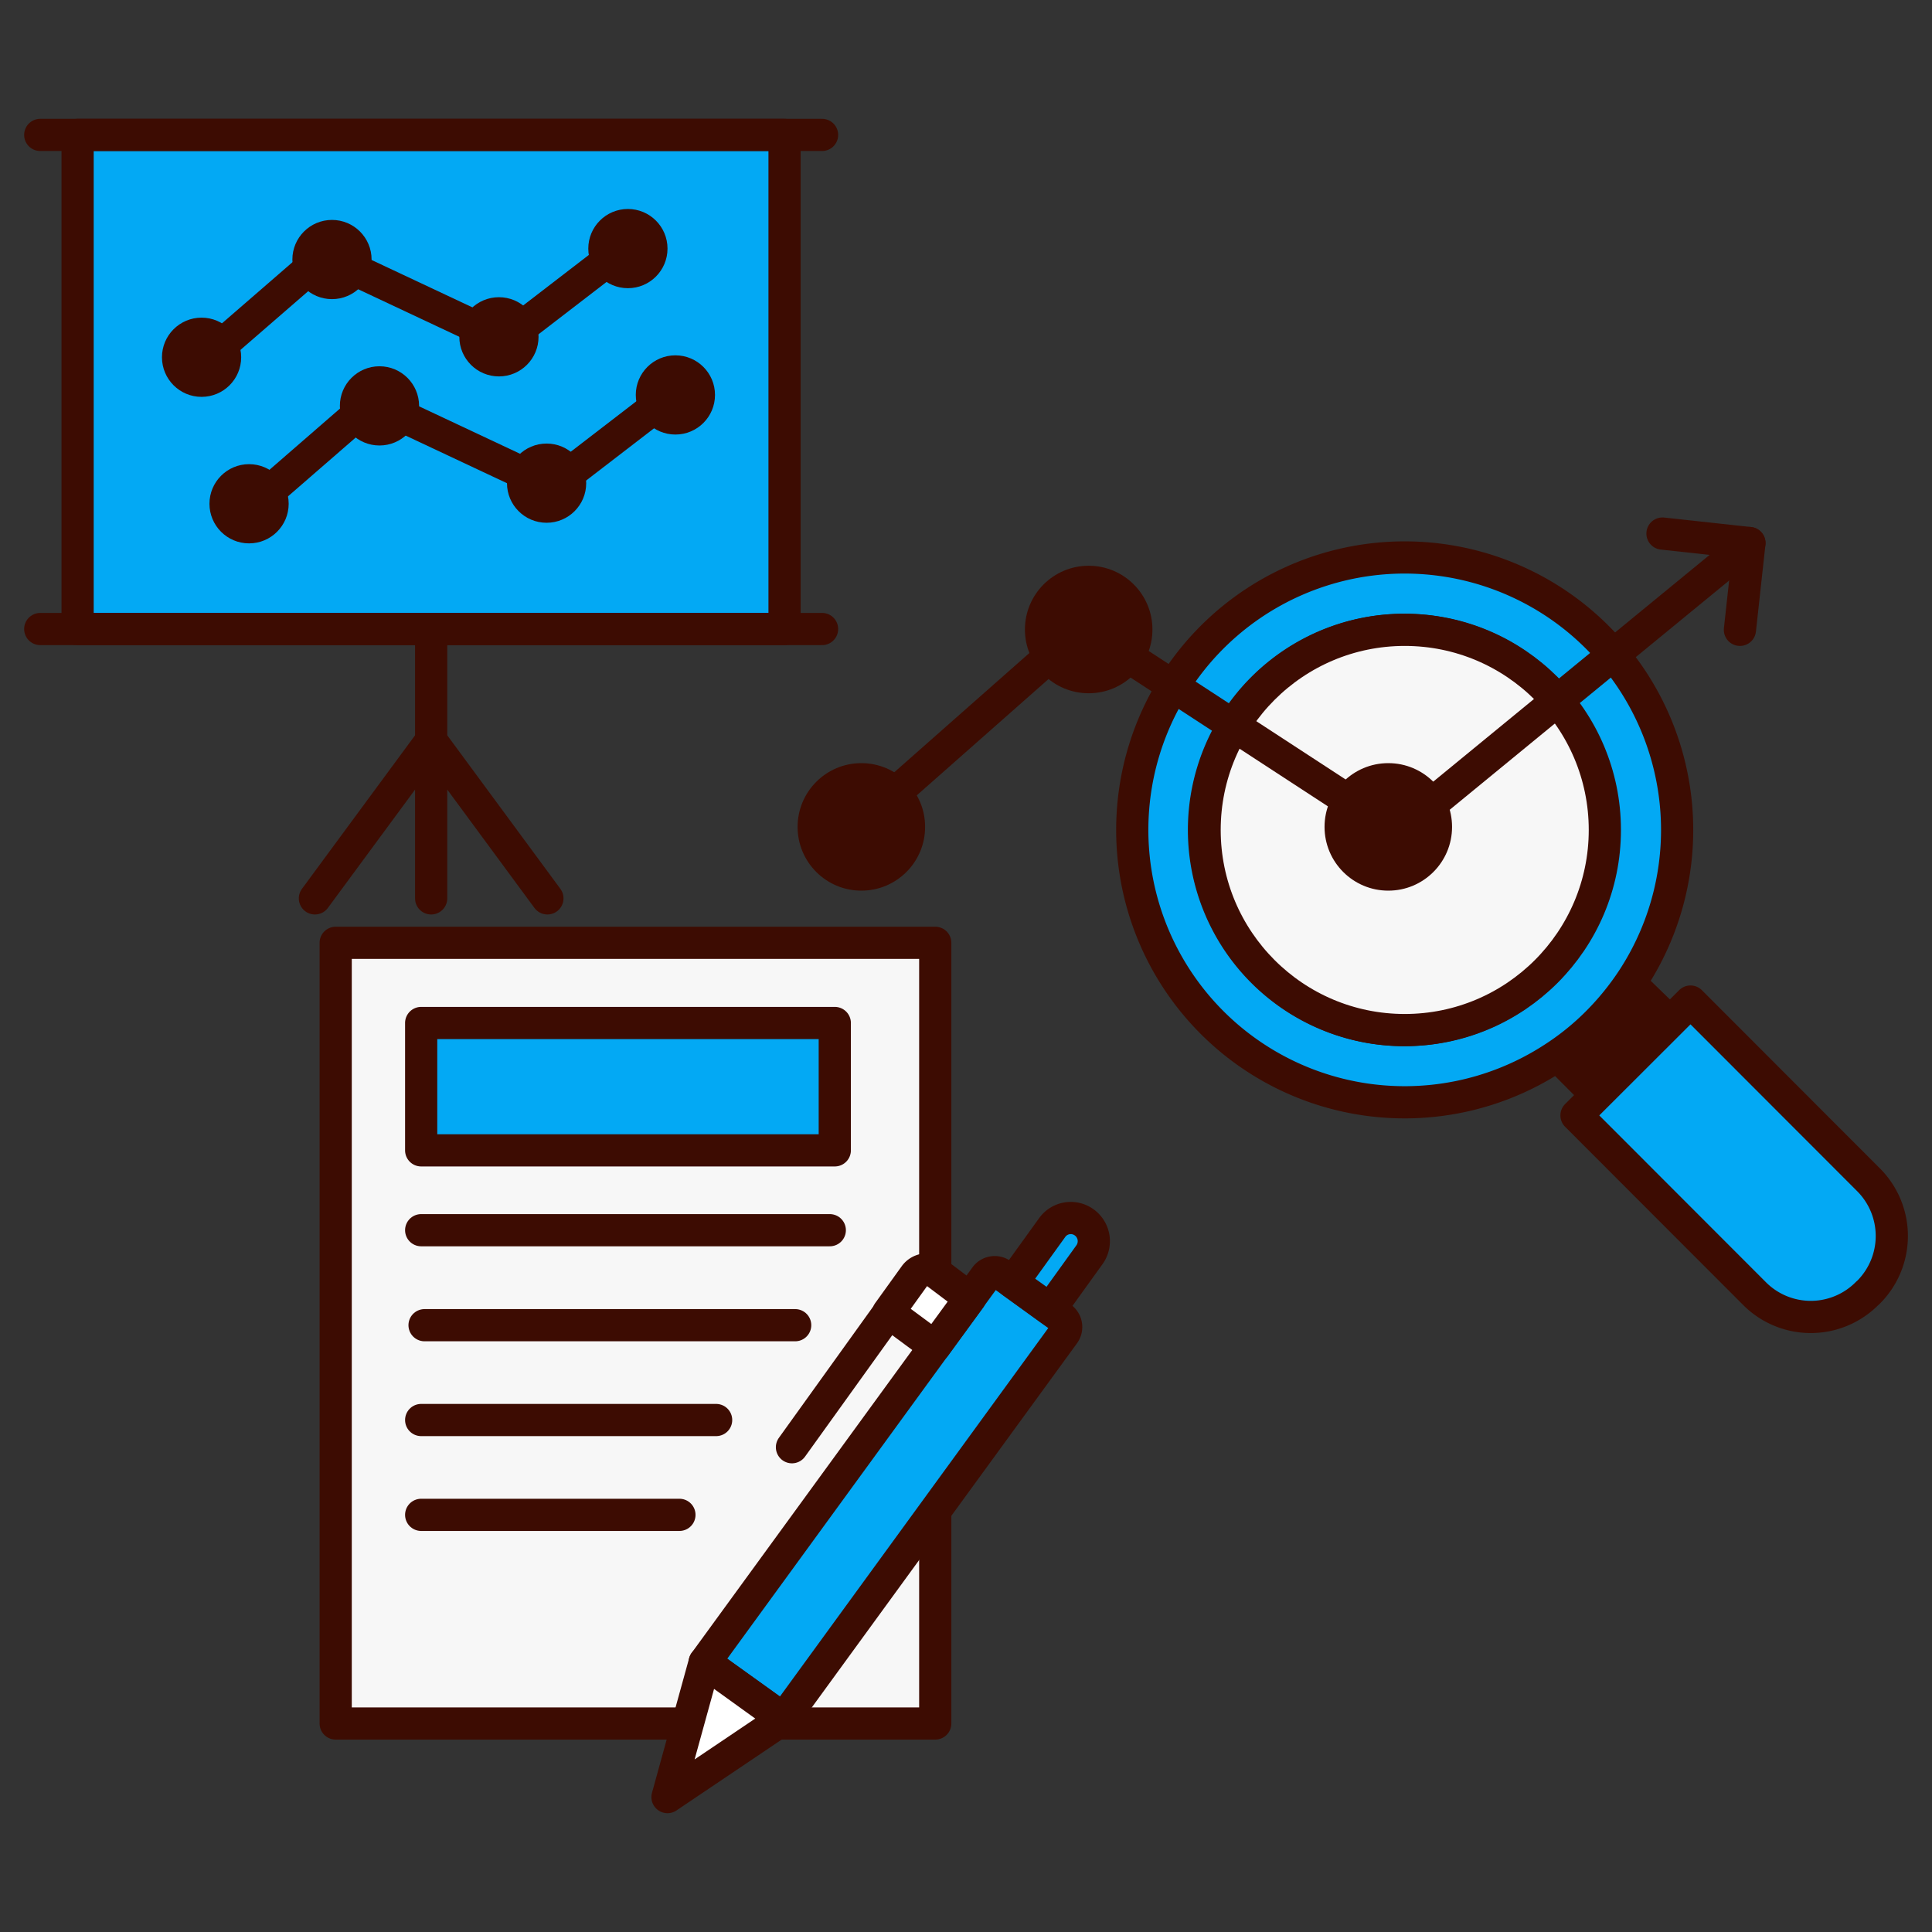 <svg id="Layer_1" data-name="Layer 1" xmlns="http://www.w3.org/2000/svg" viewBox="0 0 120 120"><rect x="0" y="0" width="120" height="120" fill="#333333" stroke="none"/><defs><style>.cls-1{fill:#03a9f4}.cls-1,.cls-2,.cls-3,.cls-5,.cls-7{stroke:#3d0c02;stroke-linecap:round;stroke-linejoin:round;stroke-width:2px}.cls-2{fill:#4395d1}.cls-3{fill:none}.cls-4{fill:#3d0c02}.cls-5{fill:#f7f7f7}.cls-7{fill:#fff}</style></defs><path class="cls-1" d="M4.82 8.38h43.91v30.69H4.82z"/><path class="cls-2" d="M2.5 8.38h48.56M51.06 39.07H2.5M26.78 39.07V55.8M19.56 55.8l7.22-9.8ZM34 55.8 26.78 46Z"/><path class="cls-3" d="m12.26 22.73 7.9-6.85 11.17 5.25 7.45-5.73"/><circle class="cls-4" cx="12.52" cy="22.19" r="2.46"/><circle class="cls-4" cx="20.62" cy="16.12" r="2.46"/><circle class="cls-4" cx="30.99" cy="20.92" r="2.46"/><circle class="cls-4" cx="39" cy="15.44" r="2.46"/><path class="cls-3" d="m15.21 31.83 7.9-6.86 11.17 5.25 7.45-5.73"/><circle class="cls-4" cx="15.47" cy="31.29" r="2.46"/><circle class="cls-4" cx="23.57" cy="25.21" r="2.46"/><circle class="cls-4" cx="33.95" cy="30.01" r="2.46"/><circle class="cls-4" cx="41.95" cy="24.53" r="2.46"/><path class="cls-1" d="M99.22 39.59a16.92 16.92 0 1 0-2.78 26.16 16.35 16.35 0 0 0 2.78-2.24 17.2 17.2 0 0 0 2.24-2.77 16.93 16.93 0 0 0-2.24-21.15ZM96 60.34a12.43 12.43 0 1 1 0-17.58 12.46 12.46 0 0 1 0 17.58Z"/><circle class="cls-5" cx="87.25" cy="51.55" r="12.43"/><path d="m103.61 63.36-4.55 4.54-2.26-2.27a15 15 0 0 0 2.51-2 15.43 15.43 0 0 0 2-2.5Z" style="fill:#3d0c02;stroke:#3d0c02;stroke-linecap:round;stroke-linejoin:round;stroke-width:2px"/><path class="cls-1" d="m116.05 80.27-.08.07a4.93 4.93 0 0 1-7 0L97.92 69.28l7.08-7.07 11.06 11.07a4.94 4.94 0 0 1-.01 6.99Z"/><path class="cls-3" d="m53.2 51.37 14.06-12.41 19.51 12.73 21.89-17.96"/><circle class="cls-4" cx="53.5" cy="51.36" r="3.96"/><circle class="cls-4" cx="67.62" cy="39.1" r="3.96"/><circle class="cls-4" cx="86.23" cy="51.36" r="3.96"/><path class="cls-3" d="m103.26 33.14 5.4.59-.59 5.39"/><path class="cls-5" d="M20.85 58.56h37.24v48.49H20.85z"/><path class="cls-3" d="M26.16 76.41h25.38M26.37 82.31h23.02M26.16 88.2h18.32M26.16 94.09H42.2"/><path class="cls-1" d="m66.09 82.84-17.42 23.92-4.9-3.51L61.2 79.32a.71.71 0 0 1 1-.17l.69.5 2.32 1.68.7.5a.72.72 0 0 1 .18 1.01Z"/><path class="cls-7" d="m48.66 106.77-7.2 4.85 2.31-8.37 4.89 3.52zM60.25 80.64l-2.19 3-2.88-2.13 1.64-2.28a.92.92 0 0 1 1.28-.21Z"/><path style="fill:gold;stroke:#3d0c02;stroke-linecap:round;stroke-linejoin:round;stroke-width:2px" d="m55.18 81.55-5.99 8.34"/><path class="cls-1" d="m67.67 77.93-2.44 3.39-2.33-1.67 2.45-3.4a1.42 1.42 0 0 1 2-.32h0a1.44 1.44 0 0 1 .32 2ZM26.16 63.54h25.69v7.91H26.16z"/></svg>